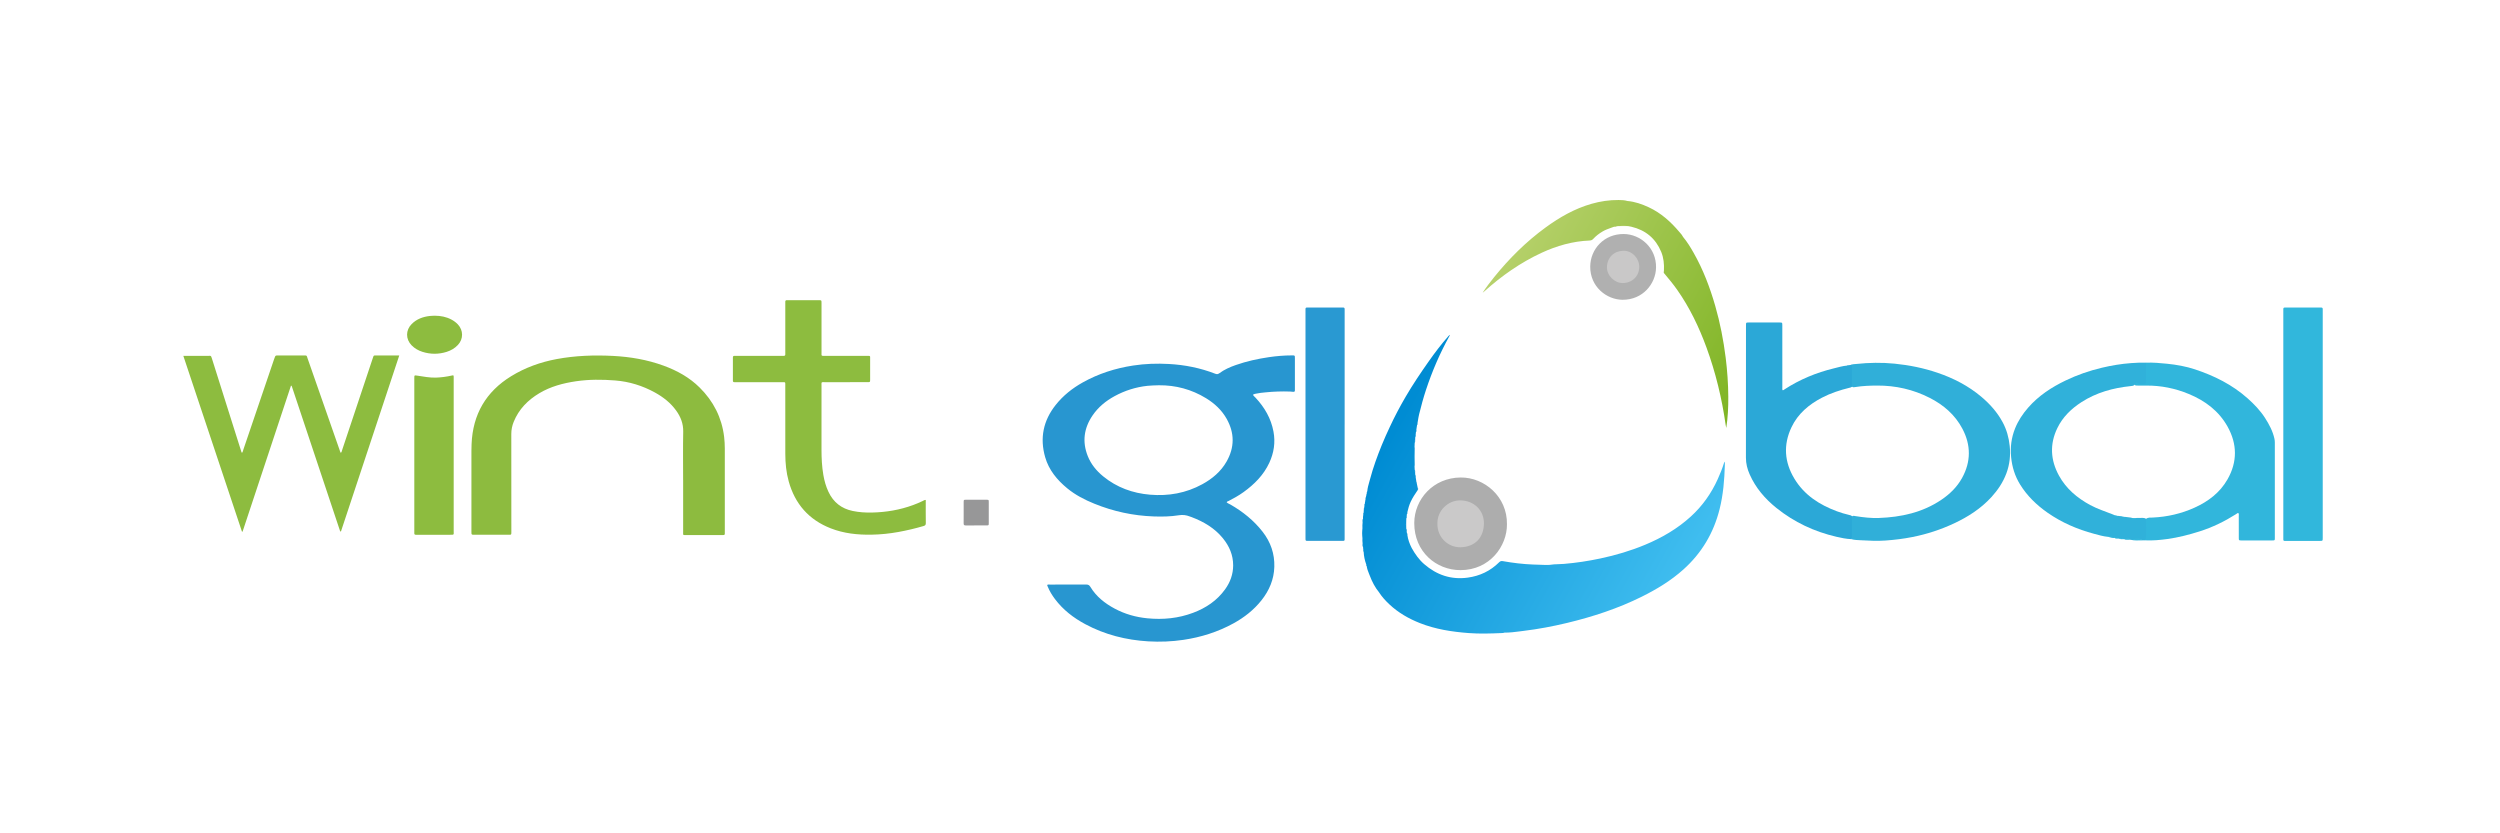 <svg width="300" height="100" viewBox="0 0 300 100" fill="none" xmlns="http://www.w3.org/2000/svg">
<g clip-path="url(#clip0_369_127)">
<path d="M155.388 42.989C155.388 42.646 155.385 42.646 155.025 42.648C154.102 42.649 153.184 42.724 152.272 42.859C150.92 43.06 149.591 43.349 148.3 43.803C147.596 44.048 146.916 44.348 146.315 44.793C146.14 44.921 146.011 44.918 145.831 44.849C144.043 44.154 142.183 43.783 140.273 43.678C138.838 43.599 137.403 43.644 135.974 43.864C133.837 44.192 131.809 44.839 129.92 45.898C128.676 46.594 127.575 47.469 126.683 48.593C125.192 50.469 124.759 52.571 125.422 54.868C125.864 56.402 126.845 57.588 128.06 58.59C129.04 59.399 130.154 59.971 131.325 60.446C133.609 61.372 135.982 61.886 138.444 61.972C139.451 62.007 140.457 61.992 141.453 61.832C141.919 61.755 142.354 61.805 142.782 61.98C142.849 62.007 142.918 62.025 142.986 62.05C144.442 62.602 145.752 63.368 146.75 64.594C147.518 65.539 147.982 66.605 147.979 67.848C147.976 68.916 147.629 69.864 147.01 70.723C146.041 72.069 144.725 72.951 143.189 73.53C141.41 74.202 139.571 74.382 137.682 74.196C136.295 74.06 134.981 73.688 133.753 73.029C132.576 72.397 131.547 71.588 130.847 70.426C130.717 70.21 130.578 70.141 130.335 70.143C128.885 70.153 127.435 70.147 125.986 70.149C125.882 70.149 125.773 70.118 125.677 70.183C125.656 70.263 125.699 70.326 125.725 70.39C125.944 70.926 126.242 71.416 126.588 71.877C127.561 73.176 128.815 74.142 130.235 74.902C132.595 76.167 135.133 76.804 137.793 76.963C139.204 77.046 140.613 76.99 142.018 76.781C144.134 76.467 146.142 75.832 148.018 74.803C149.311 74.093 150.455 73.197 151.378 72.035C152.313 70.858 152.876 69.53 152.919 68.021C152.964 66.457 152.48 65.05 151.52 63.818C150.461 62.458 149.142 61.399 147.651 60.545C147.5 60.458 147.326 60.406 147.199 60.279C147.248 60.163 147.356 60.156 147.437 60.115C148.054 59.795 148.662 59.459 149.226 59.052C150.526 58.113 151.636 57.004 152.319 55.529C152.87 54.337 153.061 53.09 152.817 51.789C152.524 50.212 151.751 48.885 150.665 47.725C150.56 47.613 150.433 47.52 150.355 47.376C150.463 47.288 150.578 47.27 150.692 47.245C151.078 47.158 151.469 47.122 151.863 47.083C152.841 46.984 153.821 46.951 154.803 46.985C154.935 46.99 155.065 47.008 155.197 47.02C155.335 47.032 155.395 46.966 155.388 46.83C155.385 46.783 155.388 46.735 155.388 46.687V42.989ZM147.184 55.396C146.5 56.592 145.479 57.448 144.283 58.104C142.324 59.178 140.212 59.55 138.005 59.363C135.922 59.187 134.015 58.499 132.38 57.161C131.571 56.499 130.919 55.703 130.531 54.728C129.847 53.008 130.07 51.377 131.107 49.855C131.788 48.855 132.699 48.109 133.755 47.535C134.987 46.866 136.299 46.449 137.698 46.299C138.142 46.253 138.582 46.247 139.072 46.232C141.071 46.215 142.98 46.717 144.728 47.787C145.743 48.408 146.601 49.201 147.192 50.246C148.161 51.958 148.162 53.685 147.184 55.396Z" fill="#2896D0"/>
<path d="M81.974 57.581C81.974 55.655 81.947 53.727 81.986 51.802C82.005 50.838 81.68 50.019 81.141 49.27C80.473 48.341 79.589 47.651 78.592 47.101C77.103 46.282 75.518 45.79 73.821 45.655C72.253 45.531 70.686 45.522 69.127 45.751C67.58 45.979 66.079 46.374 64.721 47.185C63.338 48.01 62.255 49.109 61.642 50.625C61.452 51.095 61.355 51.573 61.356 52.089C61.368 55.941 61.362 59.795 61.362 63.647C61.362 63.731 61.364 63.815 61.362 63.899C61.356 64.167 61.355 64.171 61.078 64.171C59.7 64.173 58.323 64.171 56.945 64.171C56.572 64.171 56.571 64.171 56.571 63.803C56.571 60.836 56.571 57.868 56.571 54.9C56.571 54.362 56.568 53.823 56.59 53.285C56.733 49.728 58.313 47 61.352 45.137C63.031 44.107 64.861 43.451 66.795 43.09C69.031 42.672 71.287 42.594 73.556 42.709C75.638 42.816 77.668 43.164 79.63 43.879C81.243 44.468 82.724 45.284 83.954 46.502C85.608 48.139 86.615 50.101 86.896 52.425C86.951 52.89 86.975 53.354 86.977 53.821C86.98 57.16 86.978 60.499 86.978 63.837C86.978 63.897 86.975 63.957 86.978 64.017C86.986 64.152 86.931 64.209 86.789 64.206C86.514 64.198 86.238 64.204 85.963 64.204C84.764 64.204 83.567 64.206 82.369 64.204C81.921 64.204 81.977 64.261 81.977 63.797C81.975 61.727 81.977 59.657 81.977 57.587L81.974 57.581Z" fill="#8DBB3F"/>
<path d="M22 42.702C22.317 42.702 22.568 42.702 22.818 42.702C23.549 42.702 24.28 42.699 25.009 42.702C25.303 42.702 25.307 42.63 25.425 43.007C26.161 45.344 26.899 47.68 27.636 50.015C28.062 51.361 28.487 52.704 28.912 54.049C28.945 54.151 28.959 54.26 29.04 54.344C29.145 54.221 29.167 54.064 29.215 53.92C30.443 50.31 31.668 46.701 32.895 43.091C32.91 43.046 32.929 43.001 32.946 42.956C33.051 42.657 33.051 42.655 33.365 42.655C34.396 42.655 35.425 42.655 36.455 42.655C36.867 42.655 36.783 42.646 36.9 42.979C38.184 46.645 39.463 50.312 40.745 53.979C40.788 54.102 40.812 54.233 40.904 54.347C41.012 54.239 41.027 54.094 41.07 53.965C42.282 50.336 43.492 46.707 44.701 43.078C44.731 42.986 44.768 42.898 44.794 42.806C44.822 42.697 44.882 42.654 44.997 42.654C45.955 42.657 46.91 42.655 47.911 42.655C45.571 49.719 43.242 56.751 40.911 63.788C40.869 63.741 40.917 63.785 40.869 63.78C40.859 63.78 40.845 63.774 40.84 63.767C40.826 63.749 40.811 63.728 40.803 63.707C38.876 57.925 36.947 52.144 35.019 46.362C35.016 46.352 35.008 46.341 35.002 46.331C34.996 46.32 34.989 46.31 34.98 46.302C34.971 46.295 34.959 46.29 34.92 46.269C32.982 52.115 31.045 57.957 29.109 63.797C29.085 63.797 29.061 63.795 29.035 63.794C26.699 56.787 24.359 49.776 22 42.702Z" fill="#8DBC3F"/>
<path d="M111.091 59.992C111.091 60.939 111.082 61.86 111.097 62.78C111.1 62.995 111.018 63.067 110.834 63.121C109.835 63.415 108.824 63.654 107.798 63.84C106.736 64.032 105.665 64.143 104.586 64.161C102.91 64.189 101.264 64.017 99.687 63.4C97.058 62.371 95.4 60.475 94.647 57.771C94.346 56.691 94.24 55.586 94.237 54.471C94.229 51.742 94.235 49.015 94.234 46.286C94.234 45.816 94.28 45.861 93.813 45.861C92.015 45.859 90.219 45.861 88.422 45.861C88.326 45.861 88.23 45.855 88.135 45.861C87.994 45.868 87.947 45.802 87.947 45.667C87.95 44.746 87.952 43.825 87.947 42.904C87.947 42.743 88.015 42.693 88.162 42.702C88.257 42.708 88.353 42.702 88.449 42.702C90.222 42.702 91.994 42.702 93.768 42.702C93.864 42.702 93.96 42.7 94.055 42.702C94.171 42.703 94.237 42.655 94.235 42.534C94.235 42.45 94.235 42.366 94.235 42.282C94.235 40.344 94.235 38.406 94.235 36.466C94.235 36.382 94.24 36.298 94.235 36.215C94.229 36.078 94.292 36.017 94.428 36.023C94.476 36.026 94.524 36.023 94.572 36.023C95.794 36.023 97.015 36.023 98.237 36.023C98.582 36.023 98.583 36.026 98.583 36.381C98.583 38.343 98.583 40.305 98.583 42.269C98.583 42.748 98.52 42.7 99.031 42.702C100.697 42.703 102.361 42.702 104.026 42.702C104.461 42.702 104.417 42.675 104.417 43.082C104.419 43.895 104.417 44.709 104.417 45.523C104.417 45.856 104.414 45.859 104.088 45.859C102.41 45.859 100.734 45.858 99.056 45.861C98.504 45.861 98.583 45.795 98.582 46.335C98.579 48.885 98.582 51.432 98.58 53.982C98.58 54.988 98.631 55.99 98.8 56.983C98.922 57.693 99.112 58.382 99.422 59.035C100.011 60.277 100.98 61.038 102.326 61.316C103.092 61.475 103.866 61.522 104.648 61.505C106.336 61.469 107.98 61.191 109.568 60.608C109.962 60.464 110.347 60.301 110.724 60.12C110.829 60.069 110.925 59.989 111.088 59.991L111.091 59.992Z" fill="#8DBC3F"/>
<path d="M222.311 62.061C222.386 62.831 222.341 63.602 222.338 64.372C222.336 64.507 222.295 64.63 222.161 64.698C221.55 64.674 220.953 64.55 220.361 64.411C217.71 63.792 215.3 62.666 213.176 60.959C211.805 59.858 210.679 58.554 209.962 56.928C209.677 56.285 209.509 55.632 209.511 54.919C209.523 49.677 209.518 44.435 209.518 39.194C209.518 39.146 209.517 39.098 209.518 39.05C209.52 38.7 209.521 38.698 209.873 38.698C211.082 38.697 212.292 38.697 213.502 38.698C213.877 38.698 213.878 38.7 213.878 39.068C213.878 41.52 213.878 43.973 213.88 46.427C213.88 46.557 213.859 46.69 213.901 46.819C214.013 46.852 214.079 46.765 214.154 46.716C215.98 45.531 217.961 44.712 220.072 44.201C220.592 44.074 221.107 43.915 221.645 43.87C221.712 43.822 221.802 43.862 221.871 43.818C221.938 43.81 222.005 43.804 222.074 43.797C222.325 43.726 222.331 43.927 222.333 44.066C222.347 44.811 222.389 45.556 222.311 46.301C222.301 46.332 222.286 46.361 222.265 46.388C222.26 46.392 222.256 46.398 222.25 46.404C222.248 46.407 222.247 46.409 222.244 46.412C222.16 46.475 222.056 46.49 221.962 46.526C220.809 46.81 219.679 47.174 218.625 47.727C217.064 48.545 215.752 49.642 214.981 51.265C213.979 53.372 214.127 55.447 215.322 57.434C216.507 59.404 218.327 60.572 220.433 61.355C220.903 61.531 221.385 61.673 221.877 61.788C222.014 61.821 222.163 61.845 222.254 61.961C222.26 61.967 222.265 61.972 222.268 61.978C222.286 62.002 222.299 62.029 222.311 62.061Z" fill="#2BA8D7"/>
<path d="M272.98 53.119V64.499C272.98 64.559 272.977 64.619 272.979 64.679C272.983 64.8 272.922 64.853 272.805 64.851C272.733 64.85 272.661 64.853 272.589 64.853H268.959C268.662 64.845 268.656 64.845 268.655 64.555C268.652 63.68 268.655 62.807 268.653 61.934C268.652 61.817 268.682 61.695 268.619 61.575C268.497 61.54 268.422 61.635 268.339 61.689C266.958 62.567 265.499 63.277 263.937 63.771C262.681 64.167 261.408 64.498 260.105 64.679C259.205 64.803 258.297 64.887 257.385 64.841C257.406 64.177 257.432 63.514 257.42 62.849C257.417 62.67 257.403 62.489 257.466 62.317C257.485 62.296 257.505 62.278 257.526 62.261H257.527C257.764 62.068 258.073 62.118 258.339 62.106C260.083 62.022 261.75 61.64 263.339 60.922C264.992 60.177 266.391 59.116 267.302 57.522C268.499 55.428 268.473 53.282 267.311 51.197C266.264 49.322 264.622 48.089 262.651 47.276C261.016 46.6 259.317 46.254 257.545 46.271C257.199 46.274 256.852 46.278 256.504 46.268C256.383 46.263 256.244 46.29 256.158 46.176C256.157 46.175 256.155 46.175 256.154 46.173C256.145 46.16 256.136 46.145 256.128 46.129C256.164 45.858 256.358 45.861 256.555 45.895C257.132 45.995 257.421 45.753 257.421 45.17C257.421 44.766 257.418 44.363 257.421 43.96C257.423 43.806 257.414 43.648 257.529 43.521C258.368 43.488 259.202 43.563 260.035 43.647C261.181 43.764 262.311 43.964 263.403 44.325C265.717 45.092 267.87 46.163 269.711 47.8C270.501 48.504 271.229 49.261 271.803 50.153C272.302 50.931 272.736 51.741 272.934 52.656C272.967 52.81 272.98 52.963 272.98 53.119Z" fill="#31B6DC"/>
<path d="M240.758 56.822C240.36 57.886 239.732 58.818 238.967 59.655C237.701 61.038 236.156 62.026 234.472 62.813C232.883 63.556 231.228 64.096 229.507 64.439C228.428 64.655 227.339 64.787 226.24 64.865C225.256 64.937 224.278 64.884 223.3 64.83C222.921 64.809 222.533 64.809 222.162 64.698C222.244 64.571 222.235 64.429 222.235 64.287C222.235 63.517 222.235 62.747 222.235 61.978C222.241 61.972 222.248 61.965 222.256 61.961C222.388 61.85 222.537 61.916 222.677 61.937C223.601 62.083 224.53 62.191 225.464 62.157C228.139 62.058 230.689 61.507 232.95 59.983C233.978 59.291 234.849 58.444 235.45 57.353C236.529 55.397 236.523 53.404 235.489 51.449C234.607 49.78 233.236 48.591 231.556 47.739C229.571 46.731 227.474 46.257 225.253 46.268C224.377 46.272 223.507 46.307 222.641 46.446C222.508 46.467 222.37 46.506 222.251 46.404C222.245 46.4 222.241 46.395 222.235 46.389C222.235 45.627 222.235 44.863 222.235 44.101C222.235 43.975 222.268 43.825 222.076 43.797C222.284 43.69 222.518 43.699 222.738 43.677C224.276 43.513 225.813 43.485 227.357 43.639C229.114 43.816 230.831 44.162 232.501 44.731C234.42 45.384 236.201 46.299 237.758 47.611C238.792 48.483 239.683 49.481 240.324 50.678C240.797 51.56 241.061 52.508 241.164 53.51C241.281 54.65 241.16 55.754 240.76 56.822H240.758Z" fill="#30AFD9"/>
<path d="M278.728 50.953C278.728 55.415 278.728 59.879 278.728 64.341C278.728 64.412 278.728 64.484 278.728 64.556C278.725 64.907 278.725 64.908 278.373 64.91C277.031 64.91 275.69 64.91 274.348 64.91C274.288 64.91 274.228 64.907 274.168 64.91C274.045 64.914 273.996 64.851 273.997 64.734C273.997 64.65 273.997 64.567 273.997 64.483C273.997 55.425 273.997 46.37 273.997 37.312C273.997 37.241 274.002 37.169 273.997 37.097C273.991 36.961 274.054 36.899 274.189 36.905C274.261 36.908 274.333 36.905 274.405 36.905C275.711 36.905 277.016 36.905 278.322 36.905C278.394 36.905 278.465 36.908 278.537 36.905C278.674 36.899 278.734 36.965 278.728 37.1C278.725 37.208 278.728 37.316 278.728 37.423C278.728 41.933 278.728 46.445 278.728 50.955V50.953Z" fill="#31B7DC"/>
<path d="M161.356 50.908C161.356 55.42 161.356 59.929 161.356 64.441C161.356 64.962 161.404 64.905 160.899 64.905C159.629 64.907 158.361 64.905 157.09 64.905C157.007 64.905 156.923 64.902 156.839 64.905C156.722 64.908 156.661 64.854 156.661 64.736C156.661 64.652 156.659 64.568 156.659 64.484C156.659 55.427 156.659 46.37 156.659 37.313C156.659 37.241 156.662 37.169 156.659 37.097C156.653 36.964 156.712 36.896 156.849 36.902C156.921 36.905 156.993 36.902 157.065 36.902C158.359 36.902 159.652 36.902 160.946 36.902C161.006 36.902 161.066 36.907 161.126 36.902C161.292 36.887 161.373 36.952 161.358 37.125C161.35 37.22 161.358 37.317 161.358 37.413C161.358 41.912 161.358 46.41 161.358 50.91L161.356 50.908Z" fill="#2999D2"/>
<path d="M257.386 64.841H257.098C256.799 64.67 256.481 64.715 256.168 64.769C256.053 64.79 255.942 64.815 255.83 64.803C255.794 64.799 255.756 64.791 255.719 64.778C255.675 64.776 255.632 64.775 255.588 64.773C255.389 64.532 255.141 64.772 254.923 64.707C254.881 64.706 254.839 64.703 254.798 64.701C254.655 64.528 254.465 64.716 254.309 64.647C254.3 64.645 254.293 64.639 254.284 64.634L254.252 64.639L254.222 64.63C254.1 64.472 253.924 64.64 253.788 64.561C253.788 64.562 253.789 64.562 253.789 64.564C253.53 64.46 253.267 64.39 252.984 64.424C252.397 64.372 251.835 64.203 251.27 64.051C249.28 63.518 247.41 62.711 245.713 61.529C244.395 60.609 243.258 59.51 242.408 58.134C241.789 57.132 241.452 56.04 241.335 54.864C241.217 53.672 241.364 52.526 241.804 51.422C242.175 50.493 242.724 49.666 243.383 48.913C244.633 47.483 246.187 46.469 247.885 45.654C249.269 44.99 250.711 44.487 252.205 44.133C253.369 43.856 254.544 43.66 255.738 43.572C256.336 43.527 256.932 43.503 257.53 43.521C257.53 44.222 257.531 44.921 257.53 45.621C257.53 45.715 257.53 45.813 257.509 45.904C257.486 45.997 257.44 46.099 257.326 46.094C257.083 46.084 256.838 46.157 256.598 46.015C256.384 45.888 256.285 45.94 256.164 46.172C256.162 46.172 256.161 46.175 256.159 46.177C256.02 46.31 255.84 46.316 255.665 46.334C253.565 46.551 251.57 47.102 249.781 48.254C248.555 49.045 247.526 50.039 246.882 51.368C245.945 53.3 246.056 55.217 247.079 57.079C247.941 58.647 249.256 59.753 250.812 60.599C251.711 61.087 252.686 61.384 253.628 61.764C253.656 61.791 253.685 61.814 253.715 61.832C253.839 61.91 253.977 61.925 254.122 61.914C254.15 61.913 254.18 61.91 254.209 61.907C254.242 61.908 254.273 61.913 254.306 61.92C254.416 61.955 254.531 61.956 254.645 61.969C254.678 61.972 254.711 61.98 254.742 61.989C254.854 62.028 254.973 62.025 255.088 62.032C255.141 62.035 255.191 62.044 255.242 62.056C255.359 62.098 255.484 62.094 255.605 62.098C255.678 62.101 255.75 62.116 255.819 62.143C256.075 62.247 256.334 62.131 256.593 62.152C256.906 62.184 257.236 62.061 257.528 62.26C257.528 62.261 257.53 62.261 257.53 62.261C257.53 62.859 257.524 63.455 257.533 64.051C257.537 64.327 257.53 64.595 257.386 64.841Z" fill="#30B1DA"/>
<path fill-rule="evenodd" clip-rule="evenodd" d="M169.405 65.775C169.408 65.775 169.411 65.775 169.415 65.775L169.41 65.772C169.152 65.274 168.965 64.752 168.883 64.195C168.857 64.161 168.855 64.121 168.854 64.081C168.852 64.041 168.85 64.002 168.826 63.968C168.823 63.924 168.818 63.881 168.814 63.837L168.814 63.837C168.777 63.776 168.78 63.71 168.782 63.644C168.784 63.581 168.787 63.519 168.755 63.461L168.742 63.048C168.699 62.977 168.7 62.906 168.742 62.834L168.757 62.203C168.785 62.155 168.785 62.101 168.785 62.048C168.784 61.998 168.784 61.948 168.808 61.902C168.815 61.833 168.821 61.764 168.827 61.695C168.854 61.66 168.856 61.619 168.857 61.579C168.859 61.541 168.86 61.504 168.881 61.471C168.98 61.039 169.097 60.612 169.284 60.208C169.506 59.729 169.798 59.296 170.091 58.861L170.12 58.818C170.168 58.718 170.166 58.617 170.12 58.517C170.105 58.446 170.09 58.375 170.076 58.304C170.061 58.233 170.047 58.163 170.032 58.092C170.009 58.059 170.008 58.021 170.006 57.983C170.005 57.943 170.003 57.903 169.976 57.868C169.962 57.781 169.949 57.694 169.936 57.608C169.92 57.505 169.904 57.403 169.888 57.301C169.861 57.254 169.862 57.203 169.862 57.151C169.863 57.099 169.863 57.047 169.835 57C169.832 56.953 169.828 56.906 169.825 56.859C169.821 56.815 169.818 56.771 169.814 56.727C169.788 56.67 169.79 56.608 169.792 56.547C169.794 56.482 169.796 56.417 169.763 56.356L169.744 55.938C169.704 55.174 169.702 54.41 169.744 53.646L169.763 53.156C169.798 53.085 169.795 53.01 169.791 52.934C169.788 52.858 169.784 52.783 169.819 52.712C169.822 52.666 169.825 52.62 169.827 52.575C169.83 52.529 169.832 52.483 169.835 52.437C169.865 52.389 169.864 52.337 169.864 52.284C169.863 52.234 169.862 52.185 169.886 52.139L169.909 51.865C169.936 51.819 169.935 51.768 169.934 51.717C169.933 51.664 169.932 51.611 169.963 51.564L170.048 50.993C170.076 50.959 170.077 50.919 170.078 50.878C170.08 50.841 170.081 50.805 170.101 50.773C170.12 50.663 170.138 50.553 170.156 50.443C170.197 50.193 170.238 49.943 170.298 49.698C170.542 48.708 170.807 47.727 171.128 46.758C171.859 44.55 172.771 42.425 173.897 40.389C173.904 40.376 173.913 40.364 173.921 40.351C173.952 40.306 173.985 40.258 173.947 40.187C173.928 40.208 173.909 40.228 173.89 40.248C173.86 40.28 173.83 40.312 173.802 40.344C172.952 41.303 172.181 42.324 171.444 43.371C170.475 44.748 169.533 46.144 168.685 47.598C167.996 48.778 167.357 49.986 166.78 51.226C166.444 51.946 166.112 52.671 165.814 53.407C165.272 54.744 164.774 56.101 164.406 57.5C164.376 57.611 164.345 57.723 164.313 57.834C164.208 58.2 164.104 58.567 164.072 58.95C164.041 58.983 164.04 59.023 164.039 59.063C164.038 59.1 164.037 59.136 164.013 59.167L163.995 59.302C163.972 59.335 163.97 59.374 163.969 59.412C163.967 59.452 163.966 59.492 163.94 59.526C163.867 59.684 163.846 59.85 163.853 60.022C163.826 60.057 163.825 60.098 163.824 60.139C163.822 60.175 163.821 60.211 163.802 60.242C163.795 60.313 163.787 60.382 163.78 60.451C163.756 60.486 163.754 60.526 163.753 60.566C163.751 60.603 163.75 60.641 163.73 60.674C163.727 60.71 163.724 60.745 163.721 60.781C163.717 60.816 163.714 60.852 163.711 60.888C163.678 60.934 163.679 60.987 163.68 61.04C163.681 61.087 163.683 61.135 163.658 61.177C163.655 61.235 163.651 61.292 163.646 61.349C163.642 61.407 163.638 61.464 163.634 61.522C163.609 61.57 163.609 61.623 163.609 61.675C163.61 61.726 163.61 61.777 163.587 61.824C163.561 61.962 163.548 62.1 163.563 62.239C163.532 62.312 163.535 62.389 163.537 62.465C163.54 62.54 163.543 62.615 163.513 62.687C163.485 62.922 163.479 63.157 163.494 63.392C163.449 63.786 163.449 64.179 163.494 64.573C163.479 64.785 163.488 64.996 163.513 65.206C163.545 65.277 163.542 65.351 163.539 65.425C163.536 65.502 163.533 65.578 163.567 65.65C163.575 65.741 163.581 65.832 163.587 65.924C163.613 65.97 163.612 66.02 163.611 66.07C163.611 66.123 163.61 66.176 163.64 66.223C163.663 66.737 163.771 67.234 163.942 67.718C163.969 67.749 163.97 67.787 163.971 67.825C163.973 67.865 163.974 67.904 164.006 67.935C164.044 68.256 164.163 68.552 164.282 68.847C164.312 68.922 164.343 68.997 164.371 69.072C164.65 69.803 165.002 70.493 165.502 71.1C165.505 71.098 165.507 71.096 165.51 71.094C165.507 71.098 165.505 71.101 165.502 71.105C165.842 71.63 166.263 72.087 166.717 72.514C167.786 73.521 169.035 74.237 170.395 74.774C172.274 75.517 174.243 75.815 176.241 75.968C177.556 76.068 178.873 76.025 180.188 75.968L180.235 75.966C180.339 75.962 180.443 75.957 180.541 75.916C181.166 75.921 181.782 75.842 182.398 75.762L182.4 75.761C182.541 75.743 182.683 75.725 182.824 75.707C184.583 75.493 186.322 75.167 188.043 74.753C191.146 74.007 194.164 73.019 197.03 71.594C198.816 70.705 200.51 69.679 202.002 68.343C204.198 66.377 205.634 63.96 206.35 61.105C206.789 59.356 206.932 57.575 206.982 55.781C206.984 55.711 206.984 55.641 206.983 55.556V55.556C206.983 55.508 206.982 55.454 206.982 55.394C206.96 55.427 206.942 55.451 206.928 55.47L206.928 55.47C206.905 55.5 206.892 55.517 206.887 55.536C206.681 56.212 206.415 56.865 206.124 57.508C205.35 59.218 204.285 60.723 202.893 61.989C201.282 63.455 199.428 64.532 197.423 65.368C195.685 66.094 193.887 66.625 192.046 67.016C190.607 67.321 189.156 67.544 187.688 67.667C187.471 67.685 187.253 67.692 187.035 67.699H187.035C186.667 67.711 186.298 67.723 185.934 67.787C185.862 67.853 185.79 67.853 185.717 67.79C185.619 67.791 185.523 67.791 185.428 67.791V67.794L185.426 67.795L185.427 67.793L185.427 67.793V67.791L185.427 67.793C185.137 67.777 184.848 67.769 184.557 67.762H184.557C184.358 67.757 184.159 67.751 183.959 67.743C182.739 67.694 181.532 67.55 180.332 67.335C180.137 67.3 180.025 67.347 179.894 67.475C178.849 68.513 177.589 69.115 176.132 69.315C174.134 69.589 172.405 68.999 170.899 67.693C170.275 67.153 169.814 66.49 169.414 65.778C169.411 65.777 169.408 65.776 169.405 65.775Z" fill="url(#paint0_linear_369_127)"/>
<path d="M49.717 54.57V45.524C49.717 45.476 49.717 45.428 49.717 45.38C49.719 45.017 49.717 45.023 50.09 45.079C50.823 45.188 51.552 45.336 52.301 45.314C52.95 45.294 53.588 45.205 54.22 45.064C54.432 45.016 54.434 45.022 54.443 45.242C54.446 45.314 54.443 45.386 54.443 45.458C54.443 51.548 54.443 57.639 54.443 63.73C54.443 64.189 54.521 64.173 53.999 64.173C52.717 64.173 51.437 64.173 50.155 64.173C50.071 64.173 49.987 64.168 49.903 64.173C49.762 64.179 49.711 64.108 49.717 63.977C49.722 63.881 49.717 63.785 49.717 63.689C49.717 60.65 49.717 57.611 49.717 54.57Z" fill="#8DBC3F"/>
<path d="M180.835 62.903C180.861 65.516 178.786 68.412 175.262 68.416C172.337 68.419 169.708 66.21 169.711 62.771C169.714 59.923 171.985 57.32 175.287 57.299C178.13 57.281 180.88 59.604 180.834 62.903H180.835Z" fill="#ADADAD"/>
<path d="M194.717 35.975C192.798 35.963 190.803 34.416 190.827 31.976C190.848 29.909 192.467 28.062 194.853 28.082C196.853 28.098 198.782 29.743 198.725 32.127C198.68 34.062 197.139 35.977 194.717 35.974V35.975Z" fill="#B0B0B0"/>
<path fill-rule="evenodd" clip-rule="evenodd" d="M193.34 27.333L193.34 27.333C192.987 27.459 192.635 27.584 192.308 27.778C191.893 28.023 191.514 28.312 191.188 28.666C191.067 28.798 190.938 28.856 190.754 28.863C188.729 28.946 186.819 29.488 184.989 30.337C182.448 31.516 180.188 33.107 178.112 34.973C178.054 35.026 177.995 35.076 177.922 35.114C178.347 34.465 178.816 33.853 179.301 33.252C181.108 31.017 183.131 29.007 185.454 27.31C187.144 26.076 188.941 25.043 190.972 24.46C192.037 24.154 193.122 23.991 194.229 24.002C194.585 24.005 194.944 24.014 195.29 24.12C195.29 24.12 195.29 24.12 195.29 24.12C195.29 24.12 195.291 24.12 195.291 24.12C196.195 24.198 197.035 24.496 197.849 24.873C199.318 25.556 200.492 26.611 201.523 27.837C201.558 27.878 201.593 27.919 201.629 27.959C201.757 28.105 201.886 28.251 201.968 28.431C201.969 28.431 201.971 28.432 201.973 28.432L201.97 28.435C202.464 29.024 202.861 29.678 203.238 30.343C204.38 32.352 205.193 34.495 205.829 36.709C206.415 38.747 206.818 40.823 207.082 42.926C207.276 44.484 207.384 46.046 207.395 47.614C207.404 48.859 207.347 50.102 207.152 51.352C207.144 51.312 207.135 51.273 207.127 51.233C207.108 51.148 207.09 51.062 207.077 50.975C206.628 47.803 205.877 44.707 204.777 41.697C203.881 39.249 202.762 36.914 201.26 34.774C200.791 34.106 200.271 33.482 199.749 32.857L199.727 32.831C199.727 32.83 199.727 32.83 199.727 32.829C199.727 32.83 199.727 32.83 199.727 32.831C199.622 32.754 199.641 32.654 199.659 32.558C199.664 32.527 199.67 32.496 199.672 32.467C199.708 31.696 199.64 30.938 199.342 30.219C198.671 28.603 197.465 27.614 195.77 27.21C195.676 27.188 195.582 27.171 195.488 27.154C195.441 27.146 195.395 27.138 195.349 27.129C194.991 27.092 194.633 27.093 194.275 27.129C194.182 27.137 194.089 27.144 193.998 27.15C193.963 27.174 193.923 27.176 193.883 27.177C193.844 27.179 193.806 27.18 193.772 27.202C193.748 27.206 193.724 27.21 193.701 27.214C193.677 27.218 193.654 27.223 193.63 27.226C193.629 27.228 193.627 27.229 193.626 27.231V27.229C193.531 27.265 193.436 27.299 193.34 27.333Z" fill="url(#paint1_linear_369_127)"/>
<path d="M52.166 37.886C52.87 37.888 53.544 38.014 54.171 38.347C54.458 38.5 54.718 38.689 54.941 38.926C55.611 39.636 55.618 40.674 54.955 41.388C54.58 41.791 54.116 42.059 53.596 42.224C52.635 42.526 51.667 42.526 50.706 42.224C50.208 42.068 49.765 41.816 49.396 41.442C48.666 40.697 48.667 39.618 49.407 38.878C50 38.286 50.742 38.015 51.558 37.919C51.758 37.895 51.964 37.897 52.166 37.886Z" fill="#8DBC3F"/>
<path d="M115.64 61.478C115.64 61.072 115.637 60.665 115.64 60.259C115.643 59.976 115.646 59.97 115.913 59.97C116.738 59.967 117.565 59.967 118.39 59.97C118.645 59.97 118.651 59.979 118.652 60.232C118.655 61.081 118.655 61.931 118.652 62.778C118.652 63.04 118.645 63.048 118.399 63.049C117.562 63.052 116.723 63.046 115.886 63.054C115.7 63.054 115.632 62.992 115.637 62.805C115.646 62.363 115.64 61.92 115.64 61.478Z" fill="#979798"/>
<path d="M255.718 64.779C255.883 64.77 256.034 64.755 256.195 64.672C256.461 64.529 256.917 64.64 257.098 64.842C256.636 64.841 256.174 64.896 255.718 64.781V64.779Z" fill="#31B6DC"/>
<path d="M169.745 55.938C169.687 55.884 169.685 55.812 169.685 55.74C169.685 55.108 169.685 54.476 169.685 53.845C169.685 53.774 169.688 53.702 169.745 53.648C169.745 54.412 169.745 55.175 169.745 55.939V55.938Z" fill="#1F9ED9"/>
<path d="M252.983 64.424C253.116 64.326 253.236 64.248 253.41 64.385C253.515 64.469 253.723 64.369 253.79 64.564C253.512 64.571 253.245 64.516 252.983 64.424Z" fill="#31B6DC"/>
<path d="M254.923 64.709C255.035 64.709 255.107 64.622 255.201 64.583C255.383 64.51 255.486 64.565 255.589 64.775C255.366 64.775 255.139 64.806 254.924 64.709H254.923Z" fill="#31B6DC"/>
<path d="M163.496 63.394C163.496 63.788 163.496 64.18 163.496 64.574C163.417 64.18 163.423 63.788 163.496 63.394Z" fill="#1F9ED9"/>
<path d="M194.274 27.131C194.632 27.029 194.99 27.029 195.348 27.131C194.99 27.131 194.632 27.131 194.274 27.131Z" fill="#ACCB5D"/>
<path d="M254.283 64.634C254.379 64.631 254.464 64.612 254.551 64.561C254.694 64.48 254.77 64.561 254.798 64.701C254.625 64.697 254.445 64.731 254.283 64.634Z" fill="#31B6DC"/>
<path d="M253.788 64.562C253.867 64.54 253.945 64.513 254.024 64.496C254.131 64.475 254.211 64.504 254.223 64.63C254.075 64.627 253.921 64.661 253.788 64.562Z" fill="#31B6DC"/>
<path d="M163.516 65.208C163.625 65.344 163.567 65.501 163.57 65.651C163.486 65.512 163.511 65.358 163.516 65.208Z" fill="#1F9ED9"/>
<path d="M169.765 53.156C169.768 53.007 169.708 52.848 169.82 52.712C169.825 52.863 169.844 53.016 169.765 53.156Z" fill="#1F9ED9"/>
<path d="M163.567 62.241C163.567 62.392 163.624 62.549 163.518 62.688C163.512 62.537 163.482 62.383 163.567 62.241Z" fill="#1F9ED9"/>
<path d="M169.817 56.729C169.715 56.616 169.766 56.483 169.766 56.357C169.843 56.472 169.822 56.601 169.817 56.729Z" fill="#1F9ED9"/>
<path d="M168.817 63.839C168.707 63.728 168.76 63.592 168.758 63.463C168.839 63.578 168.818 63.71 168.817 63.839Z" fill="#1F9ED9"/>
<path d="M163.639 61.523C163.643 61.628 163.679 61.736 163.591 61.826C163.579 61.721 163.562 61.615 163.639 61.523Z" fill="#1F9ED9"/>
<path d="M168.758 62.205C168.754 62.101 168.719 61.992 168.809 61.904C168.821 62.008 168.827 62.113 168.758 62.205Z" fill="#1F9ED9"/>
<path d="M170.12 58.82C170.12 58.719 170.12 58.619 170.12 58.519C170.197 58.619 170.207 58.719 170.12 58.82Z" fill="#1F9ED9"/>
<path d="M169.89 57.304C169.798 57.215 169.833 57.106 169.837 57.003C169.906 57.094 169.9 57.199 169.89 57.304Z" fill="#1F9ED9"/>
<path d="M169.837 52.438C169.834 52.334 169.799 52.226 169.888 52.139C169.897 52.243 169.909 52.348 169.837 52.438Z" fill="#1F9ED9"/>
<path d="M169.91 51.864C169.906 51.759 169.871 51.65 169.964 51.563C169.97 51.668 169.984 51.774 169.91 51.864Z" fill="#1F9ED9"/>
<path d="M163.716 60.89C163.716 60.99 163.751 61.095 163.664 61.179C163.657 61.077 163.646 60.977 163.716 60.89Z" fill="#1F9ED9"/>
<path d="M163.588 65.925C163.679 66.012 163.645 66.12 163.642 66.223C163.573 66.133 163.578 66.03 163.588 65.925Z" fill="#1F9ED9"/>
<path d="M185.934 67.787C185.864 67.931 185.792 67.937 185.717 67.79C185.789 67.79 185.861 67.788 185.934 67.787Z" fill="#1F9ED9"/>
<path d="M168.829 61.697C168.822 61.616 168.808 61.534 168.883 61.472C168.895 61.555 168.892 61.633 168.829 61.697Z" fill="#1F9ED9"/>
<path d="M163.786 60.454C163.795 60.533 163.808 60.614 163.736 60.677C163.724 60.596 163.727 60.52 163.786 60.454Z" fill="#1F9ED9"/>
<path d="M163.859 60.025C163.866 60.105 163.878 60.184 163.808 60.246C163.793 60.165 163.802 60.09 163.859 60.025Z" fill="#1F9ED9"/>
<path d="M164 59.303C164.009 59.386 164.021 59.468 163.944 59.528C163.935 59.446 163.938 59.368 164 59.303Z" fill="#1F9ED9"/>
<path d="M164.076 58.953C164.08 59.032 164.092 59.112 164.018 59.17C164.006 59.089 164.016 59.014 164.076 58.953Z" fill="#1F9ED9"/>
<path d="M168.745 63.049C168.661 62.979 168.661 62.907 168.745 62.835C168.745 62.907 168.745 62.977 168.745 63.049Z" fill="#1F9ED9"/>
<path d="M170.033 58.093C169.958 58.033 169.972 57.951 169.978 57.87C170.039 57.934 170.042 58.012 170.033 58.093Z" fill="#1F9ED9"/>
<path d="M168.887 64.198C168.809 64.137 168.821 64.053 168.83 63.971C168.893 64.035 168.896 64.116 168.887 64.198Z" fill="#1F9ED9"/>
<path d="M193.769 27.204C193.83 27.129 193.912 27.141 193.995 27.151C193.93 27.213 193.851 27.213 193.769 27.204Z" fill="#ACCB5D"/>
<path d="M170.049 50.993C170.044 50.914 170.03 50.833 170.102 50.773C170.111 50.853 170.108 50.929 170.049 50.993Z" fill="#1F9ED9"/>
<path d="M163.943 67.718C164.021 67.773 164.01 67.854 164.007 67.935C163.944 67.875 163.935 67.799 163.943 67.718Z" fill="#1F9ED9"/>
<path d="M221.871 43.818C221.81 43.892 221.726 43.874 221.645 43.871C221.709 43.806 221.789 43.807 221.871 43.818Z" fill="#30AFD9"/>
<path d="M222.177 46.397C222.113 46.463 222.032 46.463 221.948 46.454C222.01 46.374 222.095 46.392 222.177 46.397Z" fill="#30AFD9"/>
<path d="M254.243 61.965C254.075 62.044 253.906 62.001 253.739 61.962C253.67 61.946 253.657 61.889 253.648 61.83C253.67 61.83 253.691 61.83 253.714 61.832C253.855 61.836 253.991 61.865 254.121 61.914C254.162 61.929 254.202 61.946 254.243 61.965Z" fill="#31B6DC"/>
<path d="M255.805 62.193C256.05 62.205 256.302 62.152 256.54 62.256C256.353 62.278 256.16 62.233 255.974 62.311C255.874 62.353 255.817 62.294 255.805 62.193Z" fill="#31B6DC"/>
<path d="M255.231 62.122C255.359 62.124 255.492 62.095 255.607 62.182C255.48 62.175 255.342 62.234 255.231 62.122Z" fill="#31B6DC"/>
<path d="M254.728 62.049C254.854 62.049 254.984 62.026 255.093 62.115C254.971 62.103 254.833 62.164 254.728 62.049Z" fill="#31B6DC"/>
<path d="M254.294 61.971C254.42 61.974 254.552 61.953 254.661 62.041C254.537 62.028 254.397 62.092 254.294 61.971Z" fill="#31B6DC"/>
<path d="M172.489 62.859C172.443 61.257 173.793 60.019 175.251 60.045C176.935 60.073 178.088 61.289 178.072 62.813C178.054 64.505 177.02 65.626 175.269 65.671C173.822 65.707 172.471 64.535 172.488 62.859H172.489Z" fill="#CAC9C9"/>
<path d="M194.718 33.966C193.773 33.977 192.804 33.071 192.834 32.054C192.87 30.878 193.674 30.129 194.778 30.092C195.86 30.054 196.718 31.022 196.712 32.024C196.704 33.168 195.84 33.963 194.72 33.966H194.718Z" fill="#C9C8C8"/>
</g>
<defs>
<linearGradient id="paint0_linear_369_127" x1="173.5" y1="40.5" x2="207" y2="59" gradientUnits="userSpaceOnUse">
<stop stop-color="#008CD3"/>
<stop offset="1" stop-color="#3FBDEF"/>
</linearGradient>
<linearGradient id="paint1_linear_369_127" x1="178" y1="34.5" x2="207" y2="50" gradientUnits="userSpaceOnUse">
<stop stop-color="#B7D16C"/>
<stop offset="1" stop-color="#80B525"/>
</linearGradient>
<clipPath id="clip0_369_127">
<rect width="256.728" height="53" fill="white" transform="translate(22 24)"/>
</clipPath>
</defs>
</svg>
